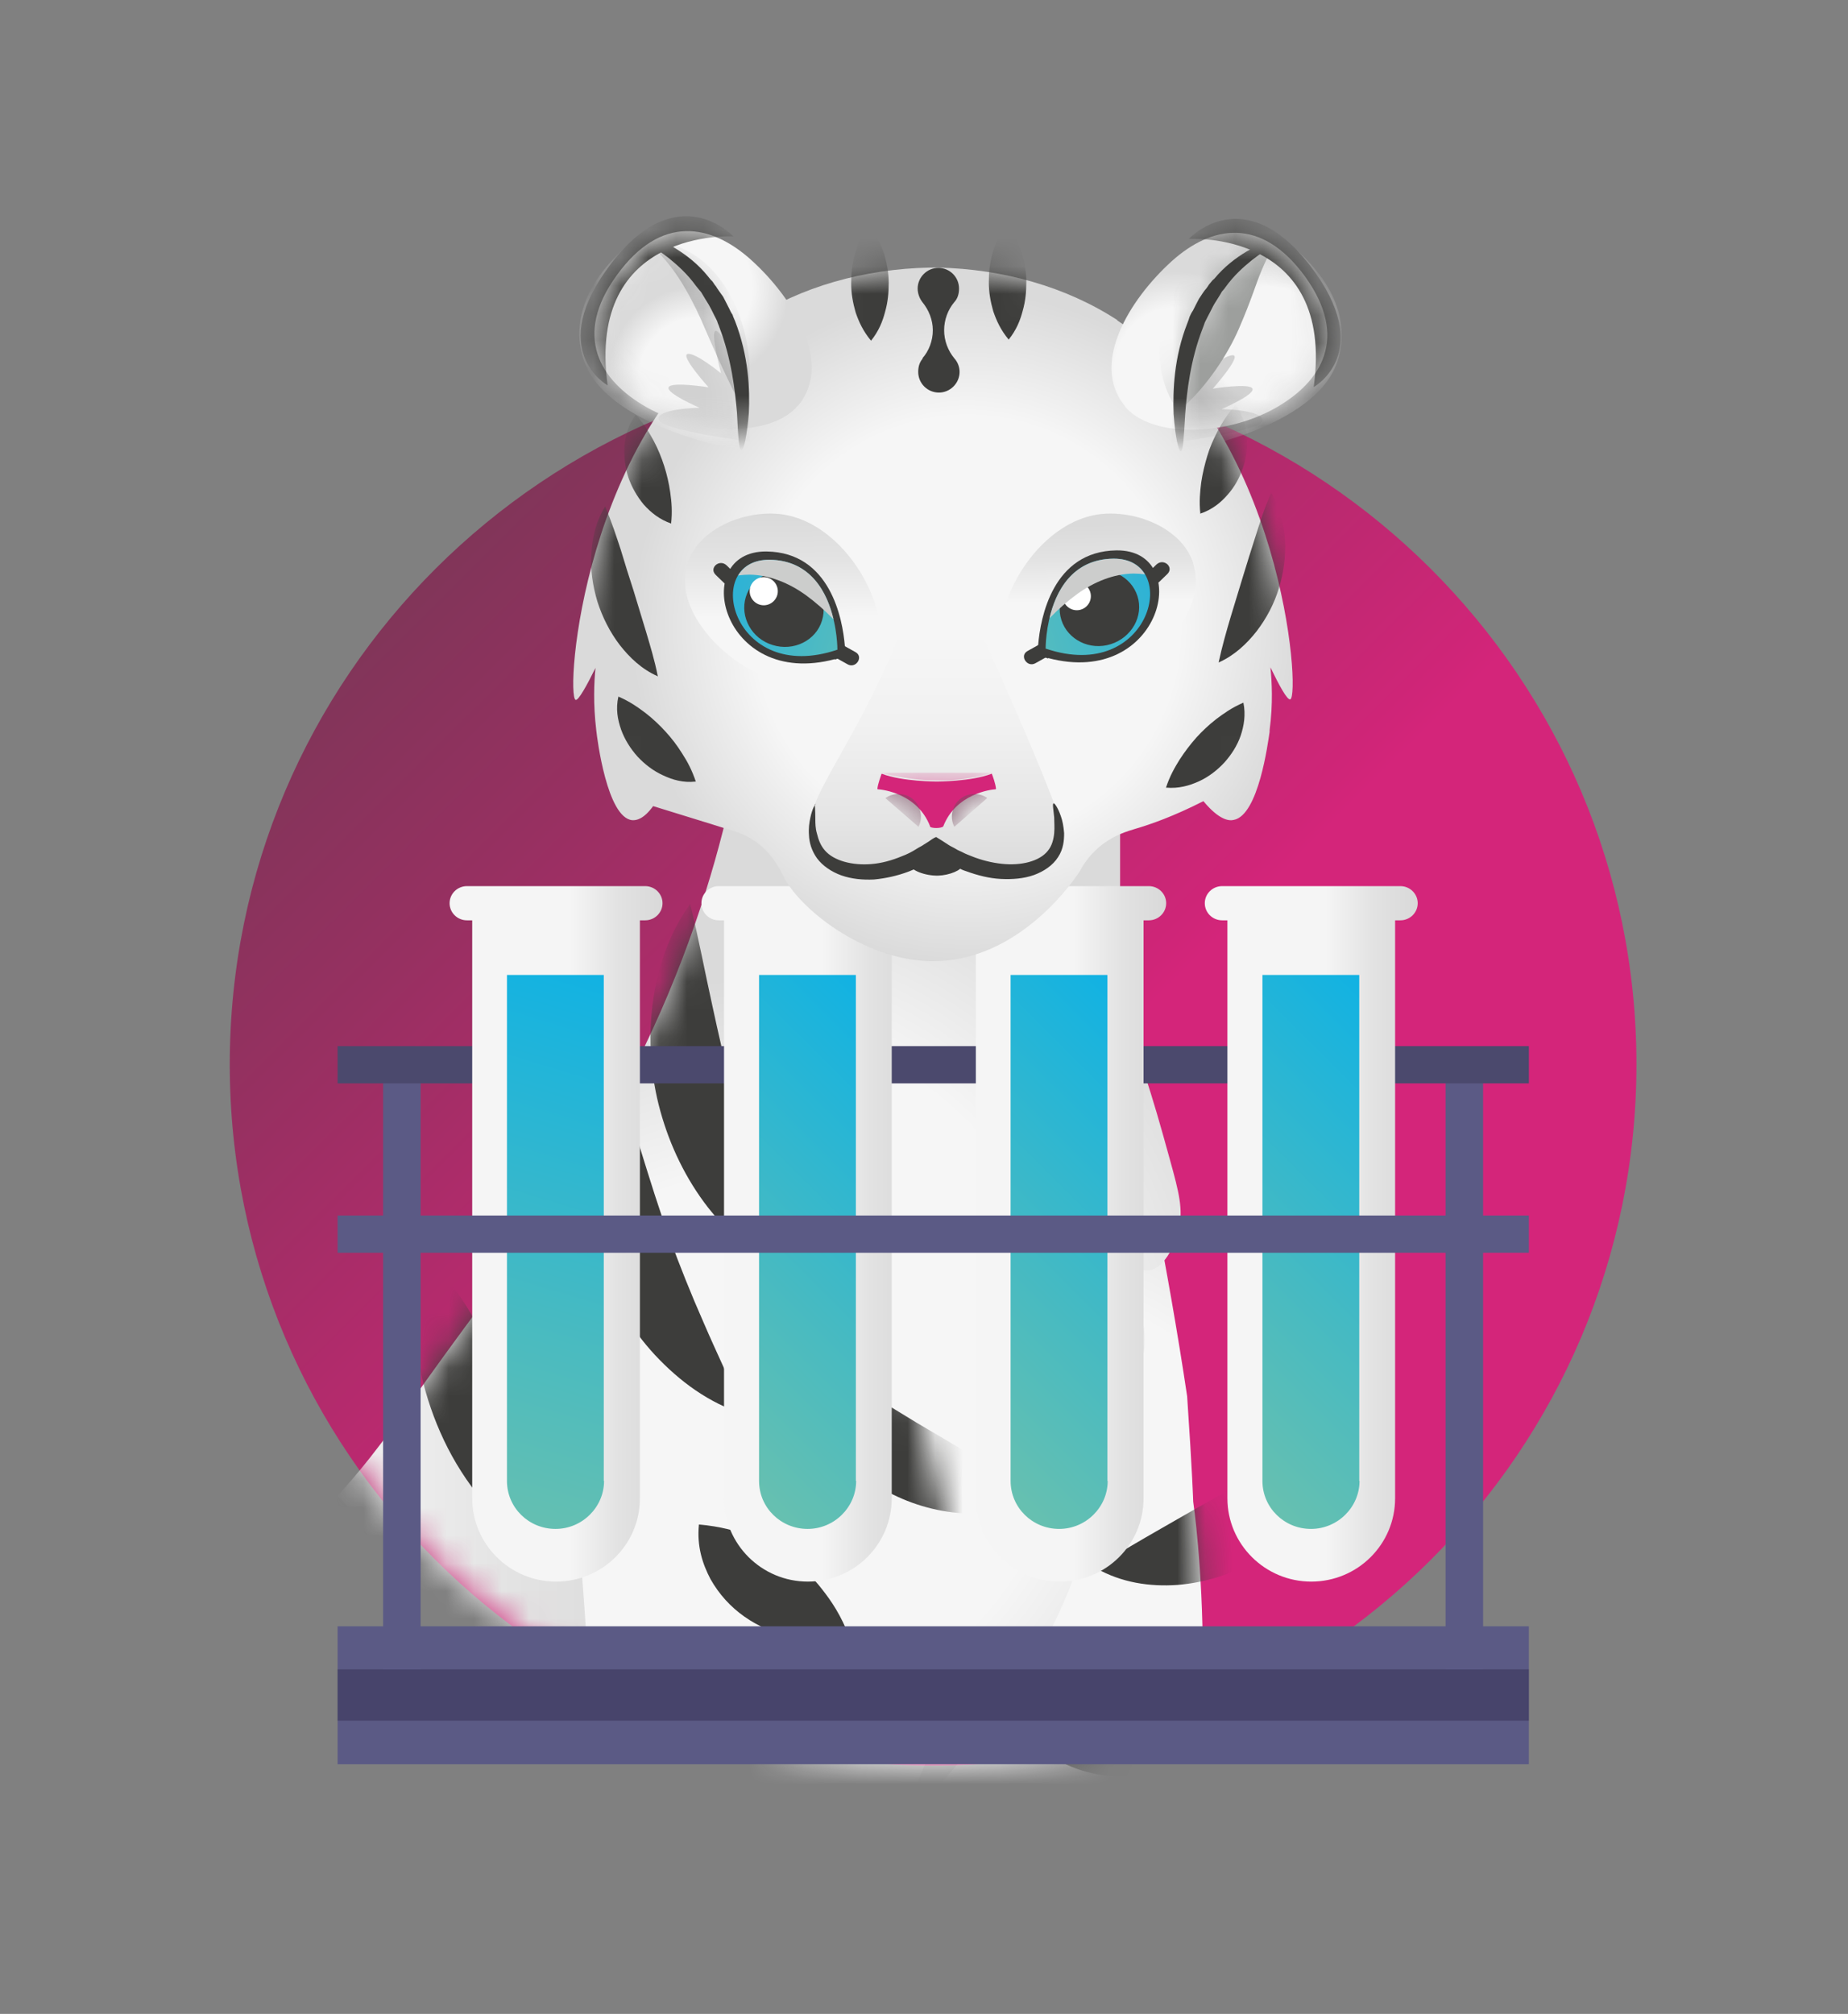 <?xml version="1.0" encoding="UTF-8"?><svg xmlns="http://www.w3.org/2000/svg" xmlns:xlink="http://www.w3.org/1999/xlink" viewBox="0 0 67 73"><rect x="0" y="0" width="67" height="73" fill="#808080" stroke="none"/><defs><style>.cls-1 {
        fill: url(#Névtelen_színátmenet_19);
      }

      .cls-2 {
        fill: url(#Névtelen_színátmenet_23);
      }

      .cls-3 {
        fill: url(#Névtelen_színátmenet_9-2);
      }

      .cls-4 {
        mask: url(#mask-5);
      }

      .cls-5 {
        fill: url(#Névtelen_színátmenet_23-2);
      }

      .cls-6 {
        fill: #282544;
        opacity: .4;
      }

      .cls-6, .cls-7, .cls-8 {
        isolation: isolate;
      }

      .cls-9 {
        mask: url(#mask-1);
      }

      .cls-10 {
        fill: url(#Névtelen_színátmenet_18-5);
      }

      .cls-11 {
        fill: url(#Névtelen_színátmenet_18-3);
      }

      .cls-12 {
        fill: #d42579;
      }

      .cls-13 {
        fill: url(#Névtelen_színátmenet_11);
      }

      .cls-14 {
        mask: url(#mask-10);
      }

      .cls-15 {
        mask: url(#mask-6);
      }

      .cls-16 {
        mask: url(#mask-7);
      }

      .cls-17 {
        fill: #5b5a85;
      }

      .cls-18 {
        fill: #fff;
      }

      .cls-19 {
        mask: url(#mask);
      }

      .cls-20 {
        fill: #774a5f;
      }

      .cls-21 {
        fill: #4b496d;
      }

      .cls-22 {
        fill: url(#Névtelen_színátmenet_18);
      }

      .cls-23 {
        opacity: .2;
      }

      .cls-24 {
        mix-blend-mode: color-burn;
      }

      .cls-25 {
        mask: url(#mask-8);
      }

      .cls-26 {
        mask: url(#mask-2);
      }

      .cls-27 {
        fill: url(#Névtelen_színátmenet_21);
      }

      .cls-28 {
        fill: url(#Névtelen_színátmenet);
      }

      .cls-29 {
        mask: url(#mask-9);
      }

      .cls-30 {
        fill: url(#Névtelen_színátmenet_18-2);
      }

      .cls-31 {
        fill: url(#Névtelen_színátmenet_18-7);
      }

      .cls-32 {
        fill: url(#Névtelen_színátmenet_18-6);
      }

      .cls-33 {
        fill: url(#Névtelen_színátmenet_13-4);
      }

      .cls-34 {
        fill: #3d3d3b;
      }

      .cls-35 {
        fill: url(#Névtelen_színátmenet_21-2);
      }

      .cls-8 {
        opacity: .15;
      }

      .cls-36 {
        fill: url(#Névtelen_színátmenet_18-4);
      }

      .cls-37 {
        mix-blend-mode: multiply;
      }

      .cls-38 {
        fill: url(#Névtelen_színátmenet_21-3);
      }

      .cls-39 {
        fill: url(#Névtelen_színátmenet_13-2);
      }

      .cls-40 {
        fill: url(#Névtelen_színátmenet_13-3);
      }

      .cls-41 {
        fill: #cccdcc;
      }

      .cls-42 {
        fill: url(#Névtelen_színátmenet_9-3);
      }

      .cls-43 {
        fill: url(#Névtelen_színátmenet_9);
      }

      .cls-44 {
        mix-blend-mode: soft-light;
        opacity: .5;
      }

      .cls-45 {
        mask: url(#mask-4);
      }

      .cls-46 {
        fill: #9d9f9d;
      }

      .cls-47 {
        fill: url(#Névtelen_színátmenet_13);
      }

      .cls-48 {
        fill: url(#Névtelen_színátmenet_9-4);
      }

      .cls-49 {
        fill: url(#Névtelen_színátmenet_24);
      }

      .cls-50 {
        mask: url(#mask-3);
      }</style><linearGradient id="Névtelen_színátmenet" data-name="Névtelen színátmenet" x1="15.86" y1="53.45" x2="51.81" y2="17.39" gradientTransform="translate(0 74) scale(1 -1)" gradientUnits="userSpaceOnUse"><stop offset="0" stop-color="#813559"/><stop offset=".18" stop-color="#973061"/><stop offset=".56" stop-color="#d02578"/><stop offset=".58" stop-color="#d4257a"/></linearGradient><mask id="mask" x="-1.32" y="13.17" width="60.65" height="71.9" maskUnits="userSpaceOnUse"><g id="mask0_3936_2099" data-name="mask0 3936 2099"><path class="cls-18" d="M33.83,64.01c14.08,0,25.5-11.38,25.5-25.42s-11.42-25.42-25.5-25.42-25.5,11.38-25.5,25.42,11.42,25.42,25.5,25.42Z"/></g></mask><linearGradient id="Névtelen_színátmenet_11" data-name="Névtelen színátmenet 11" x1="12.32" y1="9.88" x2="33.45" y2="9.88" gradientTransform="translate(0 74) scale(1 -1)" gradientUnits="userSpaceOnUse"><stop offset="0" stop-color="#dadada"/><stop offset=".81" stop-color="#bababa"/><stop offset="1" stop-color="#b2b2b2"/></linearGradient><radialGradient id="Névtelen_színátmenet_18" data-name="Névtelen színátmenet 18" cx="-442.41" cy="515.26" fx="-442.41" fy="515.26" r="1" gradientTransform="translate(8822 10255.31) scale(19.86 -19.79)" gradientUnits="userSpaceOnUse"><stop offset=".6" stop-color="#f6f6f6"/><stop offset=".95" stop-color="#dadada"/></radialGradient><radialGradient id="Névtelen_színátmenet_18-2" data-name="Névtelen színátmenet 18" cx="-444.35" cy="517.04" fx="-444.35" fy="517.04" r="1" gradientTransform="translate(9637.11 11197.38) scale(21.63 -21.56)" xlink:href="#Névtelen_színátmenet_18"/><linearGradient id="Névtelen_színátmenet_21" data-name="Névtelen színátmenet 21" x1="2.84" y1="10.97" x2="24.39" y2="10.97" gradientTransform="translate(0 74) scale(1 -1)" gradientUnits="userSpaceOnUse"><stop offset=".4" stop-color="#f6f6f6"/><stop offset=".73" stop-color="#e3e3e3"/><stop offset="1" stop-color="#dadada"/></linearGradient><radialGradient id="Névtelen_színátmenet_18-3" data-name="Névtelen színátmenet 18" cx="-443.22" cy="516.01" fx="-443.22" fy="516.01" r="1" gradientTransform="translate(9140.68 10632.98) scale(20.56 -20.5)" xlink:href="#Névtelen_színátmenet_18"/><mask id="mask-1" x="19.4" y="29.07" width="18.29" height="55.99" maskUnits="userSpaceOnUse"><g id="mask1_3936_2099" data-name="mask1 3936 2099"><path class="cls-18" d="M33.03,80.43c-.59-.23-.9.19-1.29,0-.75-.37-.44-2.39-.29-4.41.2-2.89-.15-2.91,0-5.04.39-5.53,2.84-6.29,3.06-11.61.09-2.1-.21-3.96-.32-4.63-.44-2.61-1.18-4.46-1.45-5.14-2.98-7.65-4.52-20.52-4.52-20.52h-1.76c-.61,2.68-1.65,6.01-3.45,9.59-1.16,2.31-2.41,4.27-3.6,5.9.95,5.11,1.4,9.24,1.65,12.06.21,2.39.23,3.78.53,6.56.42,3.88.93,7.14,1.36,9.52l1.48,8.91s-.21,1.55-.2,2.18c.01.64.42,1.26.77,1.26h8.64c.56,0,.65-.31.66-.6.01-.29,0-1.26-.14-2.43-.07-.64-.5-1.35-1.14-1.59h.02Z"/></g></mask><mask id="mask-2" x="1.76" y="41.08" width="22.63" height="43.91" maskUnits="userSpaceOnUse"><g id="mask2_3936_2099" data-name="mask2 3936 2099"><path class="cls-18" d="M22.2,41.08c-3.54,4.53-5.88,7.72-7.48,9.99-.63.89-1.67,2.39-3.38,4.09-2.06,2.04-3.26,2.54-4.38,3.51-4.57,3.93-4.14,12.17-4.08,13.17.35,5.48,3.21,11.21,3.4,12.28,0,.04.07.17.14.36.14.38.48.51.97.51h13.41c.42,0,.82-.43.8-.9-.02-.49-1.26-3.95-1.63-4.54-.38-.59-1.08-.57-1.7-.49.67-2.89.85-5.34.87-7.12.02-1.99.03-3.89-.73-6.25-.41-1.26-.9-2.25-1.29-2.92,1.05-.43,2.6-1.2,4.2-2.55.99-.83,1.91-1.63,2.52-2.87.93-1.93.53-3.88.16-5.82-.46-2.44-1.08-5.81-1.81-10.46h.02Z"/></g></mask><mask id="mask-3" x="31.19" y="30.68" width="17.49" height="54.39" maskUnits="userSpaceOnUse"><g id="mask3_3936_2099" data-name="mask3 3936 2099"><path class="cls-18" d="M43.28,80.55c-.14-.01-1.15,0-1.15,0-.34-2.36-.29-6.01-.25-9.17,2.77-7.53,1.38-16.95,1.38-16.95,0,0-.03-1.04-.22-3.82-1.36-9.13-4.05-19.93-4.05-19.93h-1.58c-.03,3.06-2.33,8.73-2.72,9.75-.39,1.02-1.44,2.77-1.44,2.77-.68,7.16-1.38,14.33-2.06,21.5,1.07,2.2,2.2,5.01,3.07,8.36.85,3.29,1.21,6.24,1.33,8.65,0,0-.19,1.51-.17,2.13.01.61.37,1.22.68,1.22h7.73c.5,0,.58-.3.59-.58.01-.29,0-1.22-.12-2.36-.12-1.13-.88-1.54-1.02-1.56v-.02Z"/></g></mask><mask id="mask-4" x="-2.94" y="27.61" width="14.08" height="57.38" maskUnits="userSpaceOnUse"><g id="mask4_3936_2099" data-name="mask4 3936 2099"><path class="cls-18" d="M9.74,27.69c-.64-.24-1.3.16-1.33.18-1.43.88-1.03,3.78-.97,5.09.19,4-2.05,4.79-5.69,12.79-1.7,3.74-3.44,7.58-4.24,12.92-.56,3.74-.46,6.91-.36,9.96.1,3.39.16,5.38.9,8.01.83,2.95,1.88,8.35,5.39,8.35h3.4l-.02-4.52C1.38,70.75,1.45,63.13,1.87,59.34c.68-6.34,3.08-11.7,3.08-11.7,1.33-2.97,2.85-5.3,4.06-7.6.31-.59.83-1.54,1.3-2.9.78-2.3.82-4.09.83-4.53.01-1.2.05-4.38-1.39-4.92h-.01Z"/></g></mask><linearGradient id="Névtelen_színátmenet_13" data-name="Névtelen színátmenet 13" x1="16.3" y1="29.27" x2="23.98" y2="29.27" gradientTransform="translate(0 74) scale(1 -1)" gradientUnits="userSpaceOnUse"><stop offset=".57" stop-color="#f5f5f5"/><stop offset=".8" stop-color="#e2e2e2"/><stop offset="1" stop-color="#d9d9d9"/></linearGradient><linearGradient id="Névtelen_színátmenet_9" data-name="Névtelen színátmenet 9" x1="16.93" y1="18.74" x2="22.89" y2="38.45" gradientTransform="translate(0 74) scale(1 -1)" gradientUnits="userSpaceOnUse"><stop offset="0" stop-color="#67c0b0"/><stop offset=".4" stop-color="#46bac2"/><stop offset="1" stop-color="#11b2e3"/></linearGradient><linearGradient id="Névtelen_színátmenet_13-2" data-name="Névtelen színátmenet 13" x1="25.43" x2="33.1" xlink:href="#Névtelen_színátmenet_13"/><linearGradient id="Névtelen_színátmenet_9-2" data-name="Névtelen színátmenet 9" x1="23.63" y1="23.47" x2="34.91" y2="34.79" xlink:href="#Névtelen_színátmenet_9"/><linearGradient id="Névtelen_színátmenet_13-3" data-name="Névtelen színátmenet 13" x1="34.55" x2="42.24" xlink:href="#Névtelen_színátmenet_13"/><linearGradient id="Névtelen_színátmenet_9-3" data-name="Névtelen színátmenet 9" x1="32.75" y1="23.47" x2="44.03" y2="34.78" xlink:href="#Névtelen_színátmenet_9"/><linearGradient id="Névtelen_színátmenet_13-4" data-name="Névtelen színátmenet 13" x1="43.69" x2="51.36" xlink:href="#Névtelen_színátmenet_13"/><linearGradient id="Névtelen_színátmenet_9-4" data-name="Névtelen színátmenet 9" x1="41.89" y1="23.47" x2="53.17" y2="34.79" xlink:href="#Névtelen_színátmenet_9"/><radialGradient id="Névtelen_színátmenet_18-4" data-name="Névtelen színátmenet 18" cx="-429.53" cy="503.39" fx="-429.53" fy="503.39" r="1" gradientTransform="translate(5550.22 6466.2) scale(12.84 -12.8)" xlink:href="#Névtelen_színátmenet_18"/><radialGradient id="Névtelen_színátmenet_18-5" data-name="Névtelen színátmenet 18" cx="-341.29" cy="422.06" fx="-341.29" fy="422.06" r="1" gradientTransform="translate(1325.91 1591.89) scale(3.76 -3.74)" xlink:href="#Névtelen_színátmenet_18"/><mask id="mask-5" x="40.29" y="7.93" width="8.36" height="8.43" maskUnits="userSpaceOnUse"><g id="mask5_3936_2099" data-name="mask5 3936 2099"><path class="cls-18" d="M40.78,14.73c.95,1.14,3.62,1.1,5.46.06,1.68-.95,2.67-2.55,1.08-4.76-1.6-2.2-3.4-1.85-4.83-.57-1.56,1.41-2.97,3.74-1.7,5.27Z"/></g></mask><radialGradient id="Névtelen_színátmenet_18-6" data-name="Névtelen színátmenet 18" cx="-329.5" cy="411.18" fx="-329.5" fy="411.18" r="1" gradientTransform="translate(1176.17 1418.67) scale(3.43 -3.42)" xlink:href="#Névtelen_színátmenet_18"/><mask id="mask-6" x="42.02" y="8.66" width="6.62" height="7.68" maskUnits="userSpaceOnUse"><g id="mask6_3936_2099" data-name="mask6 3936 2099"><path class="cls-18" d="M42.8,16.35c-.59-6.75,3.7-7.68,3.7-7.68,0,0,2.78,1.81,2.01,4.37s-5.7,3.32-5.7,3.32Z"/></g></mask><radialGradient id="Névtelen_színátmenet_18-7" data-name="Névtelen színátmenet 18" cx="-342.06" cy="422.76" fx="-342.06" fy="422.76" r="1" gradientTransform="translate(1318 1604.25) scale(3.78 -3.77)" xlink:href="#Névtelen_színátmenet_18"/><mask id="mask-7" x="21" y="7.84" width="8.41" height="8.5" maskUnits="userSpaceOnUse"><g id="mask7_3936_2099" data-name="mask7 3936 2099"><path class="cls-18" d="M28.93,14.7c-.95,1.14-3.64,1.11-5.49.06-1.69-.96-2.68-2.58-1.08-4.78,1.6-2.22,3.42-1.86,4.86-.57,1.58,1.42,2.98,3.77,1.72,5.29Z"/></g></mask><radialGradient id="Névtelen_színátmenet_19" data-name="Névtelen színátmenet 19" cx="-330.41" cy="412.03" fx="-330.41" fy="412.03" r="1" gradientTransform="translate(1165.24 1431.02) scale(3.45 -3.44)" gradientUnits="userSpaceOnUse"><stop offset=".62" stop-color="#f6f6f6"/><stop offset=".95" stop-color="#dadada"/></radialGradient><mask id="mask-8" x="21" y="8.59" width="6.2" height="7.73" maskUnits="userSpaceOnUse"><g id="mask8_3936_2099" data-name="mask8 3936 2099"><path class="cls-18" d="M26.88,16.32c.59-6.79-3.72-7.73-3.72-7.73,0,0-2.79,1.83-2.02,4.39.78,2.56,5.74,3.34,5.74,3.34Z"/></g></mask><linearGradient id="Névtelen_színátmenet_21-2" data-name="Névtelen színátmenet 21" x1="39.83" y1="50.32" x2="39.76" y2="54.97" xlink:href="#Névtelen_színátmenet_21"/><linearGradient id="Névtelen_színátmenet_21-3" data-name="Névtelen színátmenet 21" x1="28.41" y1="49.13" x2="28.35" y2="55.39" xlink:href="#Névtelen_színátmenet_21"/><linearGradient id="Névtelen_színátmenet_23" data-name="Névtelen színátmenet 23" x1="31.86" y1="50.89" x2="24.04" y2="53.35" gradientTransform="translate(0 74) scale(1 -1)" gradientUnits="userSpaceOnUse"><stop offset="0" stop-color="#5ebeb9"/><stop offset="1" stop-color="#17ade3"/></linearGradient><linearGradient id="Névtelen_színátmenet_23-2" data-name="Névtelen színátmenet 23" x1="36.42" y1="50.93" x2="44.24" y2="53.38" xlink:href="#Névtelen_színátmenet_23"/><linearGradient id="Névtelen_színátmenet_24" data-name="Névtelen színátmenet 24" x1="33.94" y1="54.58" x2="33.94" y2="42.25" gradientTransform="translate(0 74) scale(1 -1)" gradientUnits="userSpaceOnUse"><stop offset=".28" stop-color="#f6f6f6"/><stop offset=".55" stop-color="#f1f1f1"/><stop offset=".83" stop-color="#e5e5e5"/><stop offset="1" stop-color="#dadada"/></linearGradient><mask id="mask-9" x="31.79" y="28.01" width="4.31" height="2" maskUnits="userSpaceOnUse"><g id="mask9_3936_2099" data-name="mask9 3936 2099"><path class="cls-18" d="M33.71,29.95c.03.09.45.08.49,0,.46-1.18,1.72-1.33,1.89-1.34,0,0,.02,0,.02-.02-.02-.2-.12-.46-.15-.54,0,0-.01-.01-.02,0-.73.28-1.98.28-1.98.28,0,0-1.25,0-1.98-.28h-.02c-.02.07-.13.35-.15.54,0,0,0,.02.02.02.17.01,1.43.15,1.89,1.34Z"/></g></mask><mask id="mask-10" x="20.77" y="8.15" width="26.12" height="27.04" maskUnits="userSpaceOnUse"><g id="mask10_3936_2099" data-name="mask10 3936 2099"><path class="cls-18" d="M40.52,11.61c-1.87-1.22-4.17-1.86-6.51-1.91h-.32c-2.34.05-4.65.68-6.51,1.91-6.04,3.96-6.69,13.62-6.31,13.76.1.03.41-.53.72-1.16-.05.5-.09,1.29.03,2.28.03.28.39,3.15,1.3,3.23.15.01.41-.03.76-.51.3.53,1.08,1.66,2.5,2.22.88.35,1.69.35,2.21.29,1.01,2.2,3.26,3.57,5.64,3.45,2.25-.12,4.25-1.54,5.13-3.64.5.12,1.36.22,2.31-.1,0,0,1.55-.53,2.5-2.22.36.46.61.52.76.51.9-.09,1.26-2.97,1.3-3.23.13-.98.08-1.78.03-2.28.31.64.61,1.2.72,1.16.38-.14-.27-9.8-6.31-13.76h.02Z"/></g></mask></defs><g class="cls-7"><g id="Réteg_1" data-name="Réteg 1"><g><path class="cls-28" d="M33.83,64c14.08,0,25.5-11.38,25.5-25.42s-11.42-25.42-25.5-25.42-25.5,11.38-25.5,25.42,11.42,25.42,25.5,25.42Z"/><g class="cls-19"><g><path class="cls-13" d="M31.63,43.19c-5.46,7.51-10.85,13.43-10.85,13.43l-4.38,3.35c-1.56,2.39-3.8,7.78-4.08,12.55,1.4,6.9,3.4,11.69,3.54,12.05.14.36.48.49.97.49h13.41c.42,0,.82-.4.8-.87-.02-.46-1.26-3.77-1.63-4.32-.38-.55-1.08-.54-1.7-.46,1.26-2.37,3.16-7.84,2.6-10.57-.83-2.03-3.74-4.96-3.74-4.96,0,0,3.87-1.28,6.71-5.16,0,0,.99-9.65-1.65-15.52h.01Z"/><path class="cls-22" d="M43.28,80.55c-.14-.01-1.15,0-1.15,0-.34-2.36-.29-6.01-.25-9.17,2.77-7.53,1.38-16.95,1.38-16.95,0,0-.03-1.04-.22-3.82-1.36-9.13-4.05-19.93-4.05-19.93h-1.58c-.03,3.06-2.33,8.73-2.72,9.75-.39,1.02-1.44,2.77-1.44,2.77-.68,7.16-1.38,14.33-2.06,21.5,1.07,2.2,2.2,5.01,3.07,8.36.85,3.29,1.21,6.24,1.33,8.65,0,0-.19,1.51-.17,2.13.01.61.37,1.22.68,1.22h7.73c.5,0,.58-.3.59-.58.01-.29,0-1.22-.12-2.36-.12-1.13-.88-1.54-1.02-1.56v-.02Z"/><path class="cls-30" d="M39.29,48.42c.02,1.41.52,2.38,1.01,2.43.49.03.94-.87,1.1-1.49.24-.92-.02-1.73-.1-1.98l-1.11-3.73c.12,1.49.85,2.44,1.44,2.4.53-.03.96-.85,1.11-1.49.16-.72.01-1.32-.32-2.51-.39-1.42-.6-2.13-.92-3.12-.32-1.02-.71-2.51-.89-4.47v-9.6h-12.03c-.66,4.39-2.3,11.44-6.78,18.96-3.85,6.45-8.33,10.81-11.54,13.48v19.18h5.17c4.8-1.28,11.32-4.04,17.2-10.25,3.06-3.23,7.13-7.66,7.17-13.88.01-1.65-.26-3.03-.51-3.94h.01Z"/><path class="cls-27" d="M22.2,41.08c-3.54,4.53-5.88,7.72-7.48,9.99-.63.89-1.67,2.39-3.38,4.09-2.06,2.04-3.26,2.54-4.38,3.51-4.57,3.93-4.14,12.17-4.08,13.17.35,5.48,3.21,11.21,3.4,12.28,0,.04.07.17.14.36.14.38.48.51.97.51h13.41c.42,0,.82-.43.8-.9-.02-.49-1.26-3.95-1.63-4.54-.38-.59-1.08-.57-1.7-.49.67-2.89.85-5.34.87-7.12.02-1.99.03-3.89-.73-6.25-.41-1.26-.9-2.25-1.29-2.92,1.05-.43,2.6-1.2,4.2-2.55.99-.83,1.91-1.63,2.52-2.87.93-1.93.53-3.88.16-5.82-.46-2.44-1.08-5.81-1.81-10.46h.02Z"/><path class="cls-11" d="M33.03,80.43c-.59-.23-.9.19-1.29,0-.75-.37-.44-2.39-.29-4.41.2-2.89-.15-2.91,0-5.04.39-5.53,2.84-6.29,3.06-11.61.09-2.1-.21-3.96-.32-4.63-.44-2.61-1.18-4.46-1.45-5.14-2.98-7.65-4.52-20.52-4.52-20.52h-1.76c-.61,2.68-1.65,6.01-3.45,9.59-1.16,2.31-2.41,4.27-3.6,5.9.95,5.11,1.4,9.24,1.65,12.06.21,2.39.23,3.78.53,6.56.42,3.88.93,7.14,1.36,9.52l1.48,8.91s-.21,1.55-.2,2.18c.01.64.42,1.26.77,1.26h8.64c.56,0,.65-.31.66-.6.01-.29,0-1.26-.14-2.43-.07-.64-.5-1.35-1.14-1.59h.02Z"/><g class="cls-9"><g><path class="cls-34" d="M37.69,54.26c-.93.52-1.96.66-2.96.58-1.01-.09-1.99-.42-2.86-.94-.87-.52-1.62-1.22-2.18-2.07-.54-.84-.92-1.81-.89-2.87.94.49,1.68.95,2.4,1.37.68.42,1.37.83,2.05,1.25.68.4,1.38.81,2.06,1.22.72.43,1.48.85,2.35,1.46h.02Z"/><path class="cls-34" d="M28.71,46.17c-1.23-.51-2.24-1.39-3.04-2.4-.8-1.03-1.38-2.23-1.73-3.5-.35-1.26-.44-2.6-.28-3.88.17-1.28.58-2.54,1.36-3.62.32,1.28.53,2.44.78,3.56.24,1.12.48,2.18.76,3.23.29,1.05.6,2.1.97,3.18.36,1.09.79,2.17,1.18,3.43h-.01Z"/><path class="cls-34" d="M26.98,51.26c-1.28-.4-2.34-1.19-3.23-2.14-.89-.96-1.56-2.11-2.03-3.34-.46-1.22-.66-2.55-.61-3.85.06-1.29.36-2.59,1.04-3.72.44,1.25.74,2.38,1.08,3.48.34,1.09.66,2.14,1.04,3.17.38,1.03.78,2.04,1.24,3.08.45,1.05.96,2.09,1.47,3.32Z"/><path class="cls-34" d="M30.69,59.05c-.72.33-1.38.35-2.01.25-.63-.1-1.19-.35-1.69-.7-.5-.35-.92-.81-1.23-1.36-.29-.55-.5-1.19-.42-1.98.79.07,1.34.23,1.87.42.51.2.94.43,1.34.72.41.29.76.62,1.12,1.04.35.43.7.9,1.01,1.62Z"/></g></g><g class="cls-26"><g><path class="cls-34" d="M18.31,55.16c-.79-.64-1.31-1.35-1.76-2.1-.44-.74-.78-1.53-1.03-2.32-.25-.8-.42-1.63-.48-2.5-.05-.87-.02-1.76.27-2.73.79.64,1.32,1.35,1.76,2.1.44.74.78,1.53,1.02,2.32.24.81.41,1.64.46,2.5.05.87.02,1.76-.27,2.73h.02Z"/><path class="cls-34" d="M11.05,67.59c-.83.62-1.82.88-2.8.92-.99.03-1.98-.16-2.89-.54-.9-.39-1.73-.98-2.38-1.73-.64-.75-1.11-1.64-1.22-2.68.99.34,1.76.68,2.53.99.72.31,1.44.62,2.16.94.72.31,1.44.62,2.16.94.75.34,1.54.67,2.46,1.17h-.01Z"/><path class="cls-34" d="M14.03,57.55c-.77.17-1.43.05-2.02-.18-.58-.23-1.09-.6-1.51-1.05-.42-.45-.72-.99-.9-1.59-.17-.61-.23-1.27.02-2.02.75.23,1.26.51,1.73.81.45.3.83.62,1.16.99.34.37.61.77.87,1.25.26.49.49,1.03.64,1.79h.01Z"/><path class="cls-34" d="M9.72,61.31c-.66.44-1.31.55-1.95.55s-1.24-.16-1.79-.44c-.54-.28-1.03-.67-1.41-1.17-.37-.51-.67-1.11-.71-1.89.79-.06,1.37.02,1.9.14.53.12,1,.29,1.44.51.44.22.86.5,1.26.85.41.37.82.79,1.24,1.44h.01Z"/></g></g><g class="cls-50"><g><path class="cls-34" d="M48.68,51.66c.01,1.06-.37,2.02-.93,2.85-.57.83-1.33,1.54-2.2,2.04-.87.51-1.87.82-2.86.9-1.01.07-2.03-.08-2.96-.61.88-.59,1.65-1.02,2.36-1.43.7-.4,1.39-.8,2.09-1.19.7-.4,1.38-.81,2.07-1.21.73-.43,1.47-.88,2.41-1.35h.01Z"/><path class="cls-34" d="M47.26,58.6c.01,1.06-.37,2.02-.93,2.85-.57.83-1.33,1.54-2.2,2.04-.87.51-1.87.82-2.86.9-1.01.07-2.03-.08-2.96-.61.88-.59,1.65-1.02,2.36-1.43.7-.4,1.39-.8,2.09-1.19.7-.4,1.38-.81,2.07-1.21.73-.43,1.47-.88,2.41-1.35h.01Z"/></g></g><g class="cls-45"><path class="cls-34" d="M9.48,45.02c-.89.59-1.84.88-2.79,1.03-.95.15-1.91.14-2.85.01-.94-.13-1.85-.39-2.74-.79-.87-.4-1.7-.92-2.42-1.72,1.03-.28,1.97-.35,2.87-.36.9,0,1.79.06,2.65.18.87.13,1.73.3,2.6.54.87.25,1.75.55,2.68,1.09h0Z"/></g></g></g><g><path class="cls-17" d="M55.43,58.95H12.24v5h43.19v-5Z"/><path class="cls-6" d="M55.43,60.51H12.24v1.86h43.19v-1.86Z"/><path class="cls-17" d="M15.25,38.59h-1.36v21.92h1.36v-21.92Z"/><path class="cls-17" d="M53.77,38.59h-1.36v21.92h1.36v-21.92Z"/><path class="cls-21" d="M55.43,37.92H12.24v1.35h43.19v-1.35Z"/><path class="cls-47" d="M23.35,32.12h-6.42c-.35,0-.63.28-.63.62s.28.62.63.62h.19v20.95c0,1.66,1.36,3.02,3.04,3.02s3.04-1.35,3.04-3.02v-20.95h.19c.35,0,.63-.28.63-.62s-.28-.62-.63-.62h-.02Z"/><path class="cls-43" d="M21.89,53.68v-18.34h-3.51v18.34c0,.97.79,1.74,1.76,1.74s1.76-.79,1.76-1.74h-.01Z"/><path class="cls-39" d="M32.48,32.12h-6.42c-.35,0-.63.28-.63.62s.28.62.63.62h.19v20.95c0,1.66,1.36,3.02,3.04,3.02s3.04-1.35,3.04-3.02v-20.95h.19c.35,0,.63-.28.63-.62s-.28-.62-.63-.62h-.02Z"/><path class="cls-3" d="M31.03,53.68v-18.34h-3.51v18.34c0,.97.79,1.74,1.76,1.74s1.76-.79,1.76-1.74h-.01Z"/><path class="cls-40" d="M41.61,32.12h-6.42c-.35,0-.63.28-.63.62s.28.62.63.62h.19v20.95c0,1.66,1.36,3.02,3.04,3.02s3.04-1.35,3.04-3.02v-20.95h.19c.35,0,.63-.28.63-.62s-.28-.62-.63-.62h-.02Z"/><path class="cls-42" d="M40.15,53.68v-18.34h-3.51v18.34c0,.97.79,1.74,1.76,1.74s1.76-.79,1.76-1.74h-.01Z"/><path class="cls-33" d="M50.73,32.12h-6.42c-.35,0-.63.28-.63.62s.28.62.63.62h.19v20.95c0,1.66,1.36,3.02,3.04,3.02s3.04-1.35,3.04-3.02v-20.95h.19c.35,0,.63-.28.63-.62s-.28-.62-.63-.62h-.02Z"/><path class="cls-48" d="M49.28,53.68v-18.34h-3.51v18.34c0,.97.79,1.74,1.76,1.74s1.76-.79,1.76-1.74h-.01Z"/><path class="cls-17" d="M55.43,44.06H12.24v1.35h43.19v-1.35Z"/></g><g><path class="cls-36" d="M40.52,11.61c-1.87-1.22-4.17-1.86-6.51-1.91h-.32c-2.34.05-4.65.68-6.51,1.91-6.04,3.96-6.69,13.62-6.31,13.76.1.03.41-.53.72-1.16-.05.5-.09,1.29.03,2.28.03.28.39,3.15,1.3,3.24.15.01.41-.03.76-.51,1.15.36,1.99.61,2.58.8.43.13.85.24,1.27.59.54.44.78.97.86,1.13.56,1.16,2.87,3.05,5.35,3.1,3.25.06,5.3-3.08,5.42-3.28.15-.28.42-.67.86-.99.44-.32.86-.44,1.12-.52.58-.17,1.41-.46,2.49-1.01.58.7.94.72,1.1.68.9-.17,1.24-2.8,1.3-3.19v-.06c.13-.98.08-1.78.03-2.28.31.64.61,1.2.72,1.16.38-.14-.27-9.8-6.31-13.76l.02.02Z"/><path class="cls-10" d="M40.78,14.73c.95,1.14,3.62,1.1,5.46.06,1.68-.95,2.67-2.55,1.08-4.76-1.6-2.2-3.4-1.85-4.83-.57-1.56,1.41-2.97,3.74-1.7,5.27Z"/><g class="cls-4"><g><path class="cls-32" d="M42.8,16.35c-.59-6.75,3.7-7.68,3.7-7.68,0,0,2.78,1.81,2.01,4.37-.78,2.55-5.7,3.32-5.7,3.32Z"/><g class="cls-15"><g><path class="cls-8" d="M42.56,13.81s.96-1.78,1.16-1.76c.2.02-.19,1.52-.19,1.52,0,0,.92-.75,1.19-.69s-.75,1.21-.75,1.21c0,0,1.34-.22,1.44,0,.09.22-1.12.74-1.12.74,0,0,1.56.03,1.47.43-.09.39-3.29.79-3.29.79l.09-2.22v-.02Z"/><g class="cls-24"><path class="cls-46" d="M46.21,8.85c-.41.72-.59,1.24-.76,1.72-.17.47-.34.9-.54,1.36s-.48.96-.81,1.44c-.35.5-.74.99-1.37,1.54-.5-.67-.66-1.39-.7-2.08-.02-.69.1-1.37.41-2.03.3-.66.79-1.28,1.47-1.7.34-.21.72-.36,1.11-.42s.81-.02,1.19.16Z"/></g></g></g><path class="cls-34" d="M46.5,8.67c.02.08-.46.25-1.1.75-.31.25-.67.57-.97.99-.03.05-.08.1-.13.16-.03.06-.07.12-.1.17-.07.12-.15.23-.22.36-.06.13-.13.25-.2.39-.03.07-.07.13-.1.2-.02.07-.05.14-.08.22-.44,1.14-.57,2.28-.63,3.1-.05.82-.07,1.34-.16,1.35-.08,0-.2-.51-.26-1.35-.03-.84.01-2.06.5-3.3.03-.08.06-.15.08-.23.03-.07.07-.15.12-.22.07-.15.15-.29.22-.43.09-.13.17-.27.27-.38.05-.06.08-.13.13-.18.05-.06.09-.12.15-.16.37-.45.8-.77,1.17-.99.77-.45,1.32-.49,1.33-.4v-.03Z"/><path class="cls-34" d="M47.63,14.03c.78-5.71-4.53-5.37-4.53-5.37,0,0,1.99-2.16,4.4.97,2.41,3.14.13,4.4.13,4.4Z"/></g></g><path class="cls-31" d="M28.93,14.7c-.95,1.14-3.64,1.11-5.49.06-1.69-.96-2.68-2.58-1.08-4.78,1.6-2.22,3.42-1.86,4.86-.57,1.58,1.42,2.98,3.77,1.72,5.29Z"/><g class="cls-16"><g><path class="cls-1" d="M26.88,16.32c.59-6.79-3.72-7.73-3.72-7.73,0,0-2.79,1.83-2.02,4.39.78,2.56,5.74,3.34,5.74,3.34Z"/><g class="cls-25"><g><path class="cls-8" d="M27.12,13.76s-.96-1.79-1.17-1.77c-.21.02.19,1.54.19,1.54,0,0-.93-.76-1.21-.7-.28.06.76,1.21.76,1.21,0,0-1.36-.22-1.45,0-.09.22,1.12.74,1.12.74,0,0-1.58.03-1.48.43.09.39,3.31.8,3.31.8l-.09-2.23h.01Z"/><g class="cls-23"><path d="M23.46,8.78c.68-.08,1.38.2,1.94.62.56.44.96,1.02,1.24,1.63.28.61.44,1.25.51,1.89.06.65.03,1.31-.17,1.95-.35-.58-.6-1.14-.86-1.69-.24-.54-.48-1.07-.71-1.61-.23-.51-.48-.99-.78-1.46-.3-.46-.66-.9-1.16-1.35h-.01Z"/></g></g></g><path class="cls-34" d="M23.16,8.59c.01-.08.58-.05,1.34.42.37.23.8.55,1.17,1.01.05.06.09.12.15.17.05.06.08.13.13.18.08.13.17.25.27.39.07.14.15.29.22.43.03.07.07.15.12.22.02.08.06.15.09.23.49,1.26.54,2.47.5,3.33-.07.85-.19,1.37-.27,1.36-.09,0-.12-.53-.16-1.36-.07-.82-.2-1.96-.64-3.11-.02-.07-.06-.14-.08-.22-.03-.07-.07-.14-.1-.2-.07-.14-.13-.27-.2-.39-.08-.13-.15-.24-.22-.36-.03-.06-.07-.12-.12-.17-.05-.06-.08-.1-.13-.16-.31-.43-.67-.75-.99-1.01-.64-.5-1.12-.68-1.11-.76h.02Z"/><path class="cls-34" d="M22.03,13.98c-.78-5.74,4.56-5.41,4.56-5.41,0,0-2.01-2.18-4.43.98-2.42,3.15-.13,4.42-.13,4.42Z"/></g></g><path class="cls-35" d="M43.25,20.4c.53,1.56-1.03,3.25-2.36,3.92-1.47.74-3.67.76-4.36-.28-.95-1.43.79-5.06,3.33-5.4,1.28-.16,2.96.47,3.4,1.76Z"/><path class="cls-38" d="M24.94,20.4c-.53,1.56,1.03,3.25,2.36,3.92,1.47.74,3.67.76,4.36-.28.95-1.43-.79-5.06-3.33-5.4-1.27-.16-2.96.47-3.4,1.76Z"/><path class="cls-34" d="M30.3,23.84l.43.24c.3.17.59-.27.29-.44l-.43-.24c-.3-.17-.59.27-.29.44Z"/><path class="cls-34" d="M30.27,23.91c.23-.06.38-.27.36-.5-.08-.96-.52-3.39-2.84-3.42-2.82-.03-1.66,5.01,2.49,3.9h-.01Z"/><path class="cls-34" d="M25.95,20.84l.3.29c.25.24.65-.1.39-.35l-.3-.29c-.26-.24-.65.1-.39.35Z"/><path class="cls-2" d="M30.36,23.55s.03-3.23-2.46-3.26c-2.49-.02-1.37,4.56,2.46,3.26Z"/><path class="cls-34" d="M29.8,22.5c.23-.72-.21-1.51-.97-1.74-.76-.24-1.57.16-1.79.88s.21,1.51.97,1.74c.76.24,1.57-.16,1.79-.88Z"/><path class="cls-18" d="M27.69,21.94c.28,0,.51-.23.51-.51s-.23-.51-.51-.51-.51.23-.51.51.23.51.51.51Z"/><g class="cls-37"><path class="cls-41" d="M29.2,21.56c.37.27.71.57,1.02.89-.22-.94-.8-2.14-2.32-2.16-.56,0-.93.22-1.14.57.14-.02.28-.03.42-.03.72.01,1.43.31,2.02.73h0Z"/></g><path class="cls-34" d="M37.97,23.8l-.43.24c-.3.17-.59-.27-.29-.44l.43-.24c.3-.17.59.27.29.44Z"/><path class="cls-34" d="M38,23.87c-.23-.06-.38-.27-.36-.5.08-.96.52-3.39,2.84-3.42,2.82-.03,1.66,5.01-2.49,3.9h.01Z"/><path class="cls-34" d="M42.32,20.81l-.3.29c-.26.24-.65-.1-.39-.35l.3-.29c.26-.24.65.1.39.35Z"/><path class="cls-5" d="M37.91,23.51s-.03-3.24,2.46-3.26c2.49-.02,1.37,4.56-2.46,3.26Z"/><path class="cls-34" d="M40.27,23.35c.76-.24,1.2-1.02.97-1.74-.23-.72-1.03-1.12-1.79-.88-.76.24-1.2,1.02-.97,1.74.23.72,1.03,1.12,1.79.88Z"/><path class="cls-18" d="M39.04,22.12c.28,0,.51-.23.51-.51s-.23-.51-.51-.51-.51.23-.51.51.23.51.51.51Z"/><g class="cls-37"><path class="cls-41" d="M39.07,21.52c-.37.27-.71.57-1.02.89.22-.94.8-2.14,2.32-2.16.56,0,.93.22,1.14.57-.14-.02-.28-.03-.42-.03-.72.01-1.43.31-2.02.73h0Z"/></g><path class="cls-49" d="M38.5,30.7c-.15.51-.6.79-.68.84-.9.57-1.91-.37-3.77-.31-1.29.03-1.77.52-2.47.52-.24,0-.42-.06-.54-.09-.9-.25-1.43-.92-1.54-1.09-.75-1.09,1.21-3.06,2.86-6.96,1.14-2.66,1.26-4.21,1.85-4.19.56,0,.44,1.53,1.68,4.24.23.51,1.73,3.78,2.54,6.04.07.2.2.58.07,1.01h0Z"/><path class="cls-34" d="M34.89,31.36c0,.18-.48.37-.88.38-.49.01-1.02-.21-1.01-.4,0-.18.53-.35.95-.34.43,0,.94.16.95.36h-.01Z"/><path class="cls-34" d="M29.54,29.16s.02.2.02.51c0,.16,0,.35.06.55.05.21.13.43.29.61.32.37.99.55,1.69.49.36-.03.73-.13,1.09-.28.19-.07.37-.16.54-.27.09-.06.19-.1.27-.16l.16-.1c.09-.06.19-.14.28-.17.15.09.29.18.44.28.09.06.19.1.27.15.09.06.19.09.28.14.09.05.19.08.28.12.37.15.74.24,1.1.28.71.08,1.38-.09,1.68-.47.15-.18.21-.42.23-.64.02-.21,0-.4,0-.57-.03-.31-.07-.5-.02-.51.03-.01.15.14.26.46.06.16.1.37.12.62,0,.25-.02.57-.22.87-.19.3-.52.52-.88.65-.37.13-.78.16-1.19.14-.42-.02-.85-.13-1.26-.28-.1-.03-.21-.08-.31-.13-.1-.05-.21-.09-.31-.15-.1-.06-.21-.1-.3-.17l-.13-.08-.12.08c-.09.07-.2.12-.3.17-.2.12-.41.21-.61.29-.42.16-.85.25-1.26.29-.42.02-.82-.02-1.19-.15-.36-.13-.68-.35-.88-.62-.2-.28-.28-.58-.29-.83-.02-.25.01-.46.05-.64.07-.33.17-.5.21-.49h-.01Z"/><path class="cls-12" d="M33.71,29.95c.03.09.45.08.49,0,.46-1.18,1.72-1.33,1.89-1.34,0,0,.02,0,.02-.02-.02-.2-.12-.46-.15-.54,0,0-.01-.01-.02,0-.73.28-1.98.28-1.98.28,0,0-1.25,0-1.98-.28h-.02c-.02.07-.13.35-.15.54,0,0,0,.02.02.02.17.01,1.43.15,1.89,1.34Z"/><g class="cls-29"><g><path class="cls-20" d="M32.1,28.93c.29-.21.73-.2,1.01.05.28.24.36.67.19.99"/><path class="cls-20" d="M35.8,28.93c-.29-.21-.73-.2-1.01.05-.28.24-.36.67-.19.99l1.19-1.04Z"/><g class="cls-44"><path class="cls-12" d="M31.9,28.01c1.11.28,2.61.46,4.11,0h-4.11Z"/></g></g></g><g class="cls-14"><g><path class="cls-34" d="M44.18,24.02c.13-.6.28-1.12.43-1.63.15-.5.3-.98.45-1.48.15-.49.3-.97.46-1.47.16-.5.32-1.02.57-1.58.32.53.45,1.12.5,1.71.03.59-.05,1.19-.22,1.74-.17.57-.45,1.1-.81,1.57-.36.46-.81.88-1.37,1.13h-.01Z"/><path class="cls-34" d="M36.57,12.31c-.29-.35-.44-.68-.56-1.03-.1-.35-.16-.69-.16-1.04s.03-.69.13-1.04.23-.7.51-1.05c.29.35.44.68.56,1.03.1.35.16.69.16,1.04s-.03.69-.13,1.04c-.09.35-.23.7-.51,1.05Z"/><path class="cls-34" d="M31.58,12.35c-.29-.35-.44-.68-.56-1.03-.1-.35-.16-.69-.16-1.04s.03-.69.13-1.04c.09-.35.23-.7.51-1.05.29.35.44.68.56,1.03.1.35.16.69.16,1.04s-.03.69-.13,1.04c-.09.35-.23.7-.51,1.05Z"/><path class="cls-34" d="M43.52,18.63c-.05-.45-.01-.81.03-1.14.05-.34.13-.66.22-.96.09-.31.22-.6.38-.91.16-.3.35-.61.65-.95.27.37.37.76.41,1.14.03.38-.02.77-.14,1.13-.12.36-.3.7-.56.99-.25.29-.57.55-1,.69Z"/><path class="cls-34" d="M23.84,24.51c-.57-.25-1.01-.67-1.37-1.13-.36-.47-.63-1.01-.81-1.57-.17-.57-.26-1.16-.22-1.74.03-.59.17-1.18.5-1.71.24.57.41,1.09.57,1.58.15.5.3.98.46,1.47.15.49.3.98.45,1.48.15.51.31,1.02.43,1.63h-.01Z"/><path class="cls-34" d="M24.34,18.98c-.43-.15-.74-.4-1-.69-.25-.3-.44-.64-.56-.99-.12-.36-.16-.75-.14-1.13.03-.38.14-.77.41-1.14.3.34.49.65.65.95.16.3.28.6.38.91.1.31.17.62.22.96.05.35.08.7.03,1.14Z"/><path class="cls-34" d="M25.22,28.33c-.45.05-.83-.06-1.19-.23-.35-.16-.66-.4-.92-.68-.25-.28-.46-.61-.59-.97-.13-.37-.2-.76-.1-1.2.42.18.71.39.99.6.27.21.51.44.72.67.22.24.42.5.6.79.19.29.36.61.5,1.03Z"/><path class="cls-34" d="M42.27,28.56c.14-.43.32-.74.5-1.03.19-.29.38-.54.6-.79.22-.24.45-.46.72-.67.28-.21.57-.42.99-.6.09.44.02.84-.1,1.2-.13.37-.34.69-.59.97-.26.28-.57.52-.92.68-.35.16-.74.27-1.19.23Z"/></g></g><path class="cls-34" d="M33.46,12.99c-.12.13-.17.3-.17.49,0,.42.34.75.75.75s.75-.34.75-.75c0-.18-.07-.36-.19-.49-.23-.28-.37-.64-.37-1.02s.14-.75.37-1.02c.12-.13.17-.3.17-.49,0-.42-.34-.75-.75-.75s-.75.34-.75.75c0,.18.07.36.17.49.23.28.38.64.38,1.02s-.14.75-.38,1.02h.01Z"/></g></g></g></g></svg>